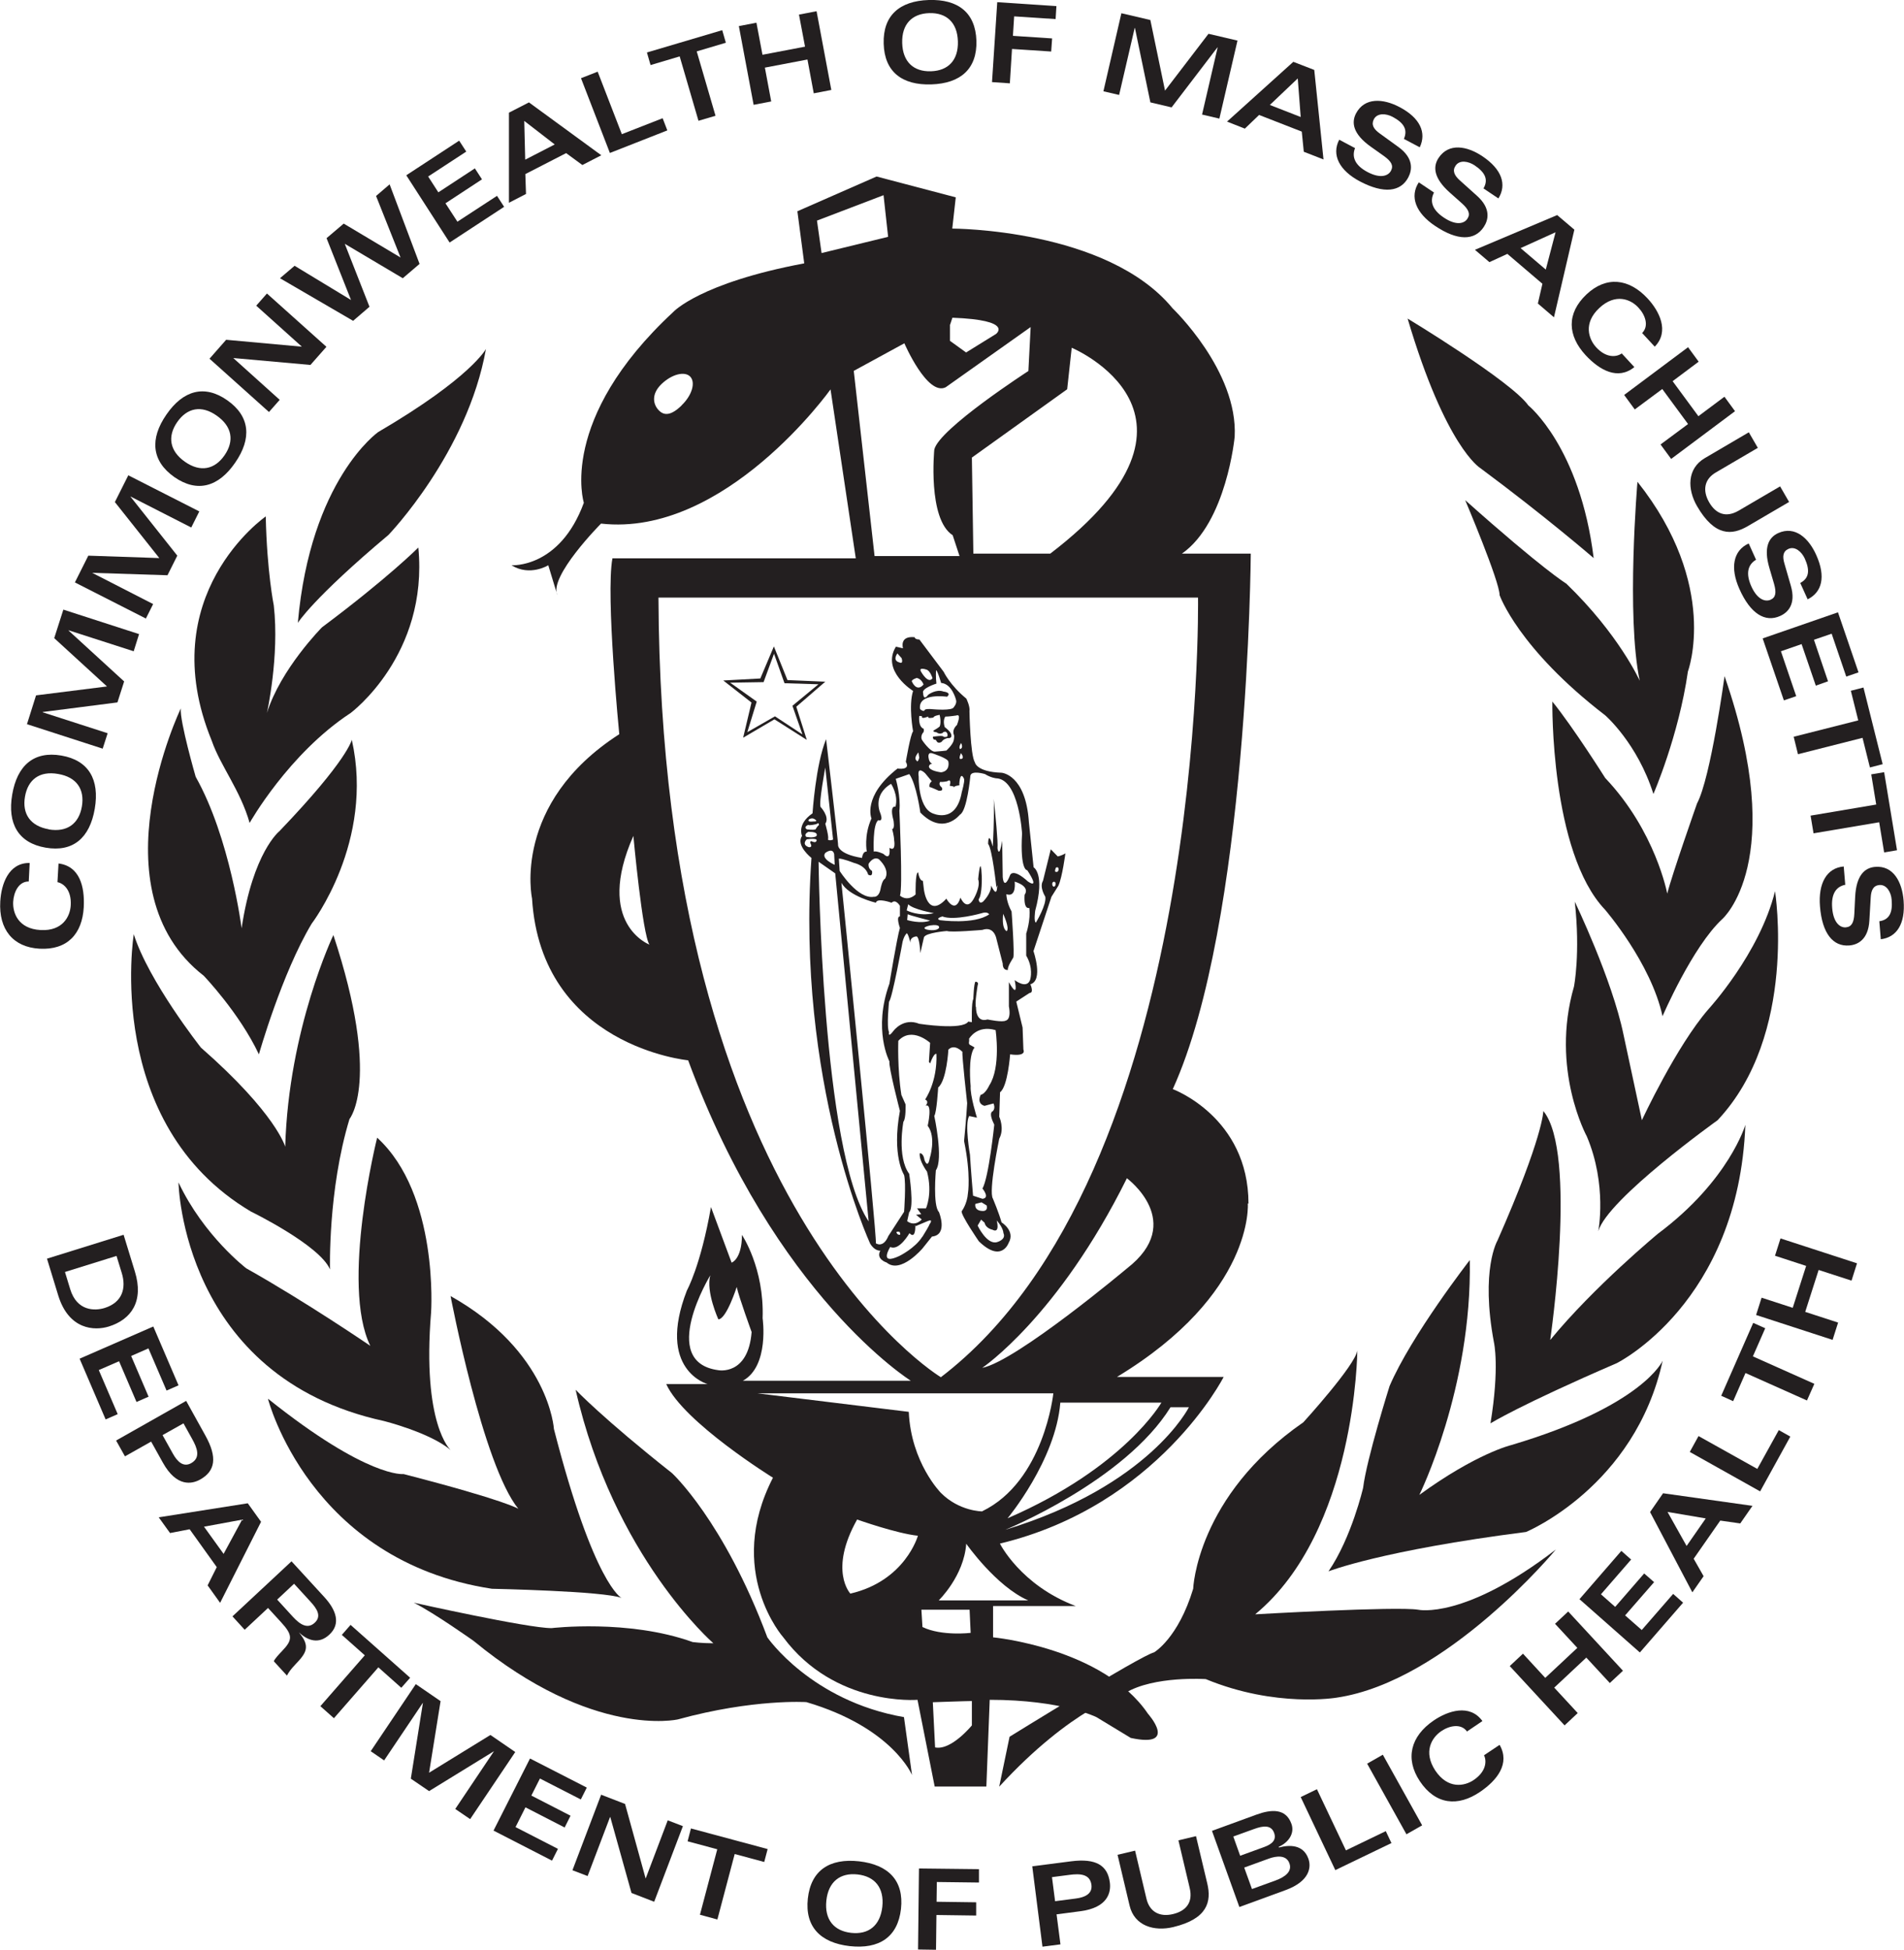<?xml version="1.0" encoding="UTF-8"?>
<svg xmlns="http://www.w3.org/2000/svg" width="84" height="86" viewBox="0 0 84 86" fill="none">
  <g clip-path="url(#clip0_7060_3893)">
    <path d="M55.08 53.095C55.08 49.271 51.741 48.042 51.741 48.042C55.08 40.691 55.181 24.421 55.181 24.421H52.144C54.115 23.042 54.471 19.265 54.471 19.265C54.624 16.36 51.735 13.603 51.735 13.603C48.845 10.083 42.012 10.083 42.012 10.083L42.166 8.705L38.672 7.786L35.179 9.319L35.481 11.617C30.874 12.482 29.707 13.758 29.707 13.758C24.591 18.502 25.758 22.177 25.758 22.177C24.692 25.083 22.566 24.934 22.566 24.934C23.378 25.441 24.189 24.934 24.189 24.934L24.591 26.258C24.189 25.441 26.516 23.096 26.516 23.096C31.987 23.71 36.641 17.177 36.641 17.177L37.755 24.629H27.019C26.717 26.264 27.321 32.386 27.321 32.386C22.561 35.447 23.472 39.629 23.472 39.629C23.875 46.162 30.359 46.771 30.359 46.771C34.208 57.182 40.182 60.905 40.182 60.905H32.775C33.953 60.255 33.645 58.149 33.645 58.149C33.722 55.929 32.733 54.473 32.733 54.473C32.733 55.547 32.277 55.697 32.277 55.697L31.366 53.244C30.91 55.846 30.306 56.92 30.306 56.92C28.938 60.44 31.218 61.054 31.218 61.054H29.394C30.152 62.737 34.101 65.183 34.101 65.183C31.975 69.318 34.557 72.224 34.557 72.224C36.837 75.284 40.478 74.98 40.478 74.98L41.236 78.805H43.516L43.664 74.98C46.856 74.98 48.372 75.744 48.372 75.744L49.887 76.662C52.013 77.122 50.645 75.594 50.645 75.594C48.668 72.683 43.812 72.224 43.812 72.224V70.845H47.46C45.026 69.926 44.114 68.089 44.114 68.089C51.101 66.406 53.985 60.738 53.985 60.738H49.278C55.353 57.063 55.051 53.083 55.051 53.083L55.08 53.095ZM30.069 17.887C29.613 18.329 29.299 18.353 29.056 18.09C28.813 17.834 28.725 17.386 29.18 16.945C29.637 16.503 30.211 16.36 30.454 16.616C30.696 16.879 30.525 17.446 30.069 17.881V17.887ZM31.691 60.44C29.009 60.082 31.336 56.257 31.336 56.257C31.135 56.973 31.691 58.196 31.691 58.196C32.047 58.196 32.502 56.77 32.502 56.77C32.603 57.23 33.16 58.757 33.16 58.757C33.006 60.696 31.691 60.44 31.691 60.44ZM47.282 15.34C47.282 15.34 54.346 18.299 46.335 24.421H42.942L42.877 20.184L47.081 17.171L47.282 15.334V15.34ZM41.917 14.319L42.018 14.015C44.754 14.117 43.942 14.731 43.942 14.731L42.622 15.548L41.911 15.035V14.319H41.917ZM36.245 11.157L36.043 9.731L38.98 8.61L39.182 10.447L36.245 11.163V11.157ZM37.666 16.36L39.898 15.143C39.898 15.143 40.911 17.488 41.722 17.082L45.47 14.427L45.37 16.366C45.37 16.366 41.42 18.919 41.219 19.832C41.219 19.832 40.917 22.893 42.03 23.609L42.332 24.528H38.584L37.666 16.36ZM27.943 36.872C27.943 36.872 28.346 41.258 28.654 41.669C28.654 41.669 26.226 40.751 27.943 36.872ZM29.056 26.36H52.854C52.854 26.36 53.257 51.771 41.509 60.75C41.509 60.75 29.157 53.352 29.05 26.36H29.056ZM37.512 70.29C37.512 70.29 36.553 69.27 37.814 67.027C37.814 67.027 39.537 67.641 40.496 67.743C40.496 67.743 39.94 69.736 37.512 70.296V70.29ZM40.65 71.006H42.776L42.823 72.027C42.823 72.027 41.556 72.182 40.697 71.77L40.65 71.006ZM42.877 76.108C42.877 76.108 41.965 77.229 41.254 77.08L41.154 75.087C41.154 75.087 42.622 75.034 42.877 75.034V76.102V76.108ZM45.364 70.595H41.414C41.414 70.595 42.527 69.521 42.628 68.095C42.628 68.095 43.948 69.98 45.364 70.595ZM43.333 66.669C43.333 66.669 42.32 66.669 41.509 65.851C41.509 65.851 40.194 64.527 40.093 62.278L33.408 61.46H46.471C46.471 61.46 46.068 65.338 43.333 66.663V66.669ZM52.451 62.075C52.451 62.075 50.728 65.541 44.351 67.48C44.351 67.48 49.615 65.338 51.64 62.075H52.451ZM51.237 61.872C51.237 61.872 49.615 64.73 44.452 66.973C44.452 66.973 46.577 64.419 46.779 61.872H51.237ZM49.716 55.953C49.716 55.953 44.854 60.034 43.333 60.338C43.333 60.338 46.678 58.095 49.716 51.974C49.716 51.974 52.351 53.913 49.716 55.953Z" fill="#231F20"></path>
    <path d="M62.108 14.057C62.108 14.057 66.668 16.814 67.426 17.882C67.426 17.882 69.706 19.719 70.309 24.618C70.309 24.618 68.184 22.78 65.294 20.638C65.294 20.638 63.778 19.719 62.102 14.057H62.108Z" fill="#231F20"></path>
    <path d="M64.644 22.07C64.644 22.07 66.159 25.644 66.159 26.252C66.159 26.252 66.971 28.597 70.82 31.556C70.82 31.556 72.235 32.78 72.945 35.023C72.945 35.023 74.058 32.469 74.467 29.617C74.467 29.617 75.882 25.841 72.241 21.252C72.241 21.252 71.737 27.171 72.341 30.029C72.341 30.029 71.429 27.988 69.102 25.745C69.102 25.745 68.09 25.137 64.65 22.07H64.644Z" fill="#231F20"></path>
    <path d="M68.486 30.948C68.486 30.948 68.385 37.583 70.813 40.13C70.813 40.13 72.838 42.475 73.347 44.826C73.347 44.826 74.662 41.765 75.982 40.542C75.982 40.542 78.919 37.988 76.083 29.826C76.083 29.826 75.473 34.319 74.869 35.441C74.869 35.441 73.756 38.603 73.555 39.42C73.555 39.42 73.045 36.664 70.819 34.319C70.819 34.319 69.404 32.075 68.492 30.954L68.486 30.948Z" fill="#231F20"></path>
    <path d="M69.475 39.772C69.475 39.772 71.122 43.191 71.625 45.637L72.436 49.414C72.436 49.414 73.952 46.151 75.373 44.516C75.373 44.516 77.629 42.063 78.31 39.313C78.31 39.313 79.323 45.637 75.776 49.414C75.776 49.414 70.914 52.887 70.512 54.313C70.512 54.313 70.914 52.272 70.008 50.13C70.008 50.13 68.386 47.171 69.44 43.519C69.44 43.519 69.73 42.063 69.475 39.766V39.772Z" fill="#231F20"></path>
    <path d="M65.756 62.785C65.756 62.785 67.071 61.967 71.328 60.13C71.328 60.13 76.699 57.475 77.001 49.617C77.001 49.617 76.29 52.069 73.152 54.414C73.152 54.414 70.316 56.759 68.391 59.109C68.391 59.109 69.605 50.846 68.089 49.008C68.089 49.008 68.089 50.13 66.064 54.724C66.064 54.724 65.306 56.001 65.91 59.217C65.91 59.217 66.165 60.291 65.756 62.791V62.785Z" fill="#231F20"></path>
    <path d="M58.615 69.312C58.615 69.312 60.942 68.393 67.326 67.576C67.326 67.576 72.134 65.583 73.353 60.022C73.353 60.022 72.495 62.015 66.668 63.745C66.668 63.745 65.147 64.103 62.618 65.941C62.618 65.941 64.945 61.245 64.844 55.583C64.844 55.583 62.263 58.9 61.303 61.144C61.303 61.144 60.291 64.36 60.137 65.63C60.137 65.63 59.628 67.826 58.615 69.306V69.312Z" fill="#231F20"></path>
    <path d="M44.084 78.805L44.54 76.609C44.54 76.609 50.313 73.035 50.917 72.886C50.917 72.886 51.977 72.271 52.64 70.082C52.64 70.082 52.788 66.001 57.502 62.737C57.502 62.737 59.781 60.237 59.882 59.575C59.882 59.575 59.829 67.534 55.376 71.209C55.376 71.209 61.605 70.851 62.565 71.006C62.565 71.006 64.59 71.466 68.64 68.351C68.64 68.351 63.832 74.169 58.97 74.885C58.97 74.885 56.288 75.344 53.197 74.067C53.197 74.067 50.917 73.912 49.65 74.676C49.65 74.676 47.27 75.338 44.084 78.81V78.805Z" fill="#231F20"></path>
    <path d="M21.447 15.381C21.447 15.381 20.79 16.658 16.686 19.057C16.686 19.057 13.696 21.151 13.14 27.475C13.14 27.475 13.797 26.401 17.137 23.597C17.137 23.597 20.63 19.976 21.441 15.381H21.447Z" fill="#231F20"></path>
    <path d="M11.724 22.78C11.724 22.78 6.708 26.252 9.343 32.678C9.716 33.764 10.611 34.874 11.013 36.3C11.013 36.3 12.736 33.239 15.472 31.449C15.472 31.449 18.912 28.895 18.456 24.152C18.456 24.152 17.142 25.477 14.205 27.672C14.205 27.672 12.381 29.51 11.777 31.449C11.777 31.449 12.334 28.949 12.079 26.706C12.079 26.706 11.777 25.226 11.724 22.78Z" fill="#231F20"></path>
    <path d="M7.976 31.252C7.976 31.252 4.127 39.265 8.989 43.042C8.989 43.042 10.558 44.676 11.422 46.508C11.422 46.508 12.435 42.934 13.749 40.745C13.749 40.745 16.532 37.123 15.52 32.63C15.52 32.63 15.366 33.495 12.328 36.663C12.328 36.663 11.162 37.582 10.659 40.947C10.659 40.947 10.155 36.968 8.633 34.265C8.633 34.265 7.923 31.813 7.976 31.252Z" fill="#231F20"></path>
    <path d="M5.903 41.198C5.903 41.198 4.536 49.563 11.067 53.441C11.067 53.441 14.104 54.921 14.56 55.995C14.56 55.995 14.46 52.523 15.419 49.36C15.419 49.36 16.834 47.678 14.708 41.246C14.708 41.246 12.731 45.381 12.583 50.583C12.583 50.583 12.192 49.128 8.864 46.21C8.864 46.21 6.555 43.286 5.897 41.198H5.903Z" fill="#231F20"></path>
    <path d="M7.875 52.17C7.875 52.17 8.029 60.744 16.941 62.683C16.941 62.683 18.966 63.19 19.878 63.96C19.878 63.96 18.61 62.838 19.019 57.886C19.019 57.886 19.374 52.684 16.639 50.184C16.639 50.184 15.016 56.663 16.337 59.366C16.337 59.366 13.5 57.427 10.865 55.947C10.865 55.947 8.994 54.521 7.881 52.17H7.875Z" fill="#231F20"></path>
    <path d="M11.825 61.711C11.825 61.711 13.649 68.853 21.702 70.082C21.702 70.082 26.664 70.183 27.422 70.487C27.422 70.487 26.208 69.927 24.438 63.035C24.438 63.035 24.236 59.617 19.878 57.17C19.878 57.17 21.293 64.623 22.869 66.556C22.869 66.556 22.359 66.198 17.806 65.022C17.806 65.022 16.237 65.225 11.831 61.705L11.825 61.711Z" fill="#231F20"></path>
    <path d="M25.397 61.305C25.397 61.305 26.611 62.582 29.648 64.981C29.648 64.981 31.928 67.075 33.853 72.224C33.853 72.224 35.777 75.028 39.881 75.744L40.236 78.297C40.236 78.297 39.377 76.203 35.576 75.082C35.576 75.082 33.249 74.927 29.903 75.845C29.903 75.845 26.155 76.71 20.891 72.379C20.891 72.379 19.168 71.156 18.256 70.696C18.256 70.696 23.271 71.818 24.331 71.818C24.331 71.818 27.724 71.412 30.56 72.433C30.56 72.433 30.963 72.486 31.472 72.486C31.472 72.486 27.067 68.662 25.397 61.311V61.305Z" fill="#231F20"></path>
    <path d="M1.262 38.883C0.823 38.883 0.604 39.354 0.581 39.784C0.557 40.279 0.812 40.971 1.789 41.025C2.766 41.079 3.097 40.422 3.121 39.927C3.156 39.277 2.825 38.972 2.535 38.913L2.582 38.089C3.512 38.203 3.743 39.104 3.695 40.017C3.63 41.192 2.973 41.914 1.747 41.848C0.569 41.783 -0.059 40.989 0.012 39.766C0.054 39.014 0.368 38.054 1.309 38.066L1.268 38.889L1.262 38.883Z" fill="#231F20"></path>
    <path d="M2.15 36.58C1.333 36.437 0.972 35.894 1.102 35.142C1.232 34.384 1.747 33.996 2.564 34.14C3.382 34.277 3.743 34.82 3.612 35.578C3.482 36.329 2.967 36.723 2.15 36.586V36.58ZM2.014 37.391C3.228 37.6 3.962 36.956 4.181 35.673C4.4 34.39 3.914 33.537 2.707 33.328C1.493 33.12 0.758 33.764 0.539 35.047C0.32 36.329 0.806 37.183 2.014 37.391Z" fill="#231F20"></path>
    <path d="M1.593 30.673L4.72 30.28L2.392 28.149L2.795 26.891L6.135 27.971L5.898 28.728L3.026 27.803V27.815L5.477 30.059L5.181 30.984L1.883 31.407V31.419L4.749 32.344L4.53 33.024L1.19 31.944L1.587 30.685L1.593 30.673Z" fill="#231F20"></path>
    <path d="M3.878 24.51L7.028 24.617L5.068 22.147L5.66 20.966L8.793 22.559L8.438 23.269L5.749 21.897L7.822 24.51L7.389 25.375L4.068 25.268L6.756 26.646L6.436 27.284L3.304 25.691L3.896 24.51H3.878Z" fill="#231F20"></path>
    <path d="M8.159 20.369C7.478 19.892 7.383 19.248 7.816 18.621C8.254 17.989 8.887 17.857 9.562 18.335C10.243 18.812 10.344 19.45 9.906 20.083C9.474 20.709 8.84 20.847 8.159 20.369ZM7.691 21.044C8.704 21.747 9.639 21.479 10.374 20.411C11.114 19.343 11.037 18.365 10.024 17.655C9.018 16.951 8.076 17.219 7.342 18.287C6.602 19.355 6.685 20.334 7.691 21.044Z" fill="#231F20"></path>
    <path d="M9.243 15.823L9.977 14.988L13.311 15.292H13.317L11.304 13.484L11.777 12.947L14.401 15.298L13.696 16.098L10.291 15.793L12.34 17.637L11.866 18.174L9.243 15.823Z" fill="#231F20"></path>
    <path d="M14.406 10.507L15.164 9.863L17.663 11.354H17.669L16.591 8.645L17.189 8.132L18.51 11.641L17.77 12.273L15.217 10.758H15.212L16.301 13.532L15.579 14.152L12.352 12.273L12.997 11.724L15.478 13.228H15.484L14.412 10.519L14.406 10.507Z" fill="#231F20"></path>
    <path d="M20.559 6.694L18.889 7.786L19.339 8.484L20.95 7.428L21.264 7.911L19.653 8.968L20.18 9.779L21.927 8.639L22.241 9.123L19.836 10.698L17.924 7.732L20.257 6.205L20.571 6.688L20.559 6.694Z" fill="#231F20"></path>
    <path d="M23.171 7.04L23.129 5.334L24.473 6.372L23.177 7.04H23.171ZM22.454 8.944L23.206 8.556L23.177 7.679L24.977 6.754L25.693 7.279L26.528 6.849L23.336 4.517L22.454 4.97V8.938V8.944Z" fill="#231F20"></path>
    <path d="M25.634 3.449L26.368 3.162L27.434 5.919L29.234 5.215L29.441 5.752L26.907 6.748L25.634 3.454V3.449Z" fill="#231F20"></path>
    <path d="M31.863 1.331L32.023 1.885L30.738 2.267L31.567 5.107L30.815 5.328L29.986 2.488L28.701 2.87L28.541 2.315L31.863 1.331Z" fill="#231F20"></path>
    <path d="M32.597 1.151L33.372 1.002L33.639 2.416L35.516 2.058L35.249 0.644L36.025 0.495L36.676 3.968L35.901 4.117L35.623 2.625L33.745 2.983L34.024 4.475L33.248 4.624L32.597 1.151Z" fill="#231F20"></path>
    <path d="M39.803 1.897C39.779 1.068 40.235 0.603 40.993 0.579C41.757 0.555 42.236 0.991 42.26 1.826C42.284 2.655 41.834 3.121 41.07 3.144C40.312 3.168 39.826 2.733 39.803 1.897ZM38.986 1.927C39.021 3.168 39.797 3.765 41.088 3.723C42.379 3.681 43.113 3.037 43.077 1.796C43.036 0.555 42.266 -0.042 40.975 9.58813e-05C39.684 0.042 38.95 0.686 38.986 1.921V1.927Z" fill="#231F20"></path>
    <path d="M46.607 0.263L46.571 0.842L44.742 0.722L44.688 1.581L46.417 1.695L46.376 2.273L44.647 2.16L44.552 3.676L43.765 3.622L43.996 0.096L46.607 0.269V0.263Z" fill="#231F20"></path>
    <path d="M50.752 0.889L51.398 3.997L53.316 1.491L54.595 1.79L53.796 5.232L53.032 5.053L53.719 2.094H53.707L51.688 4.737L50.752 4.516L50.071 1.235H50.059L49.373 4.188L48.68 4.027L49.473 0.584L50.752 0.883V0.889Z" fill="#231F20"></path>
    <path d="M56.022 4.63L57.254 3.46L57.384 5.161L56.022 4.63ZM54.133 5.364L54.92 5.674L55.548 5.071L57.431 5.805L57.52 6.694L58.39 7.034L57.982 3.085L57.058 2.727L54.121 5.376L54.133 5.364Z" fill="#231F20"></path>
    <path d="M59.781 6.533C59.627 6.927 59.781 7.297 60.332 7.589C60.912 7.893 61.25 7.756 61.368 7.529C61.487 7.303 61.38 7.118 61.06 6.885L60.462 6.461C59.699 5.912 59.61 5.417 59.823 5.006C60.202 4.284 61.025 4.343 61.747 4.725C62.653 5.202 62.943 5.853 62.636 6.497L61.937 6.127C62.12 5.704 61.919 5.411 61.439 5.155C61.149 5 60.758 4.976 60.61 5.262C60.486 5.507 60.61 5.698 60.865 5.883L61.688 6.479C62.375 6.975 62.304 7.494 62.132 7.822C61.795 8.466 61.049 8.556 59.995 8.001C59.094 7.523 58.733 6.837 59.083 6.163L59.781 6.533Z" fill="#231F20"></path>
    <path d="M63.264 8.496C63.068 8.872 63.181 9.254 63.702 9.6C64.246 9.964 64.602 9.863 64.738 9.648C64.88 9.439 64.791 9.236 64.501 8.974L63.95 8.484C63.252 7.858 63.21 7.357 63.465 6.969C63.915 6.289 64.726 6.438 65.407 6.897C66.26 7.47 66.485 8.144 66.106 8.753L65.448 8.311C65.679 7.912 65.508 7.595 65.052 7.291C64.779 7.112 64.394 7.041 64.217 7.309C64.063 7.536 64.169 7.745 64.4 7.953L65.158 8.634C65.792 9.2 65.662 9.708 65.46 10.012C65.058 10.62 64.306 10.632 63.311 9.964C62.464 9.397 62.18 8.675 62.594 8.043L63.252 8.484L63.264 8.496Z" fill="#231F20"></path>
    <path d="M67.089 10.943L68.628 10.245L68.196 11.891L67.083 10.943H67.089ZM65.064 11.014L65.709 11.563L66.502 11.199L68.048 12.518L67.847 13.389L68.557 13.997L69.457 10.131L68.699 9.487L65.069 11.02L65.064 11.014Z" fill="#231F20"></path>
    <path d="M72.453 14.684C72.761 14.367 72.577 13.878 72.281 13.568C71.95 13.204 71.275 12.917 70.558 13.586C69.842 14.254 70.085 14.952 70.416 15.316C70.854 15.793 71.304 15.763 71.547 15.59L72.104 16.193C71.375 16.784 70.57 16.33 69.954 15.668C69.161 14.809 69.096 13.83 69.996 12.983C70.86 12.172 71.861 12.273 72.69 13.168C73.199 13.717 73.667 14.612 73.004 15.292L72.447 14.69L72.453 14.684Z" fill="#231F20"></path>
    <path d="M74.473 15.316L74.941 15.954L73.792 16.814L74.929 18.359L76.078 17.5L76.545 18.138L73.727 20.244L73.259 19.606L74.473 18.705L73.336 17.16L72.122 18.061L71.654 17.422L74.473 15.316Z" fill="#231F20"></path>
    <path d="M77.154 19.069L77.551 19.755L75.698 20.841C75.195 21.133 75.1 21.628 75.402 22.154C75.692 22.661 76.136 22.852 76.699 22.529L78.534 21.455L78.931 22.142L77.107 23.209C76.414 23.615 75.65 23.675 74.869 22.326C74.442 21.587 74.419 20.674 75.212 20.208L77.154 19.069Z" fill="#231F20"></path>
    <path d="M77.475 24.689C77.114 24.904 77.007 25.286 77.262 25.859C77.528 26.455 77.883 26.557 78.114 26.455C78.345 26.354 78.375 26.139 78.268 25.757L78.061 25.053C77.794 24.146 78.031 23.705 78.452 23.514C79.192 23.18 79.802 23.741 80.133 24.492C80.554 25.435 80.388 26.121 79.749 26.437L79.423 25.715C79.826 25.501 79.849 25.143 79.624 24.641C79.488 24.343 79.198 24.081 78.902 24.212C78.653 24.325 78.635 24.552 78.724 24.856L79.008 25.841C79.245 26.658 78.872 27.022 78.535 27.171C77.877 27.47 77.226 27.076 76.74 25.984C76.32 25.047 76.462 24.283 77.149 23.973L77.475 24.695V24.689Z" fill="#231F20"></path>
    <path d="M81.454 29.85L80.808 27.953L80.027 28.221L80.648 30.053L80.109 30.244L79.482 28.412L78.57 28.728L79.245 30.709L78.7 30.894L77.765 28.161L81.087 27.01L81.993 29.659L81.454 29.844V29.85Z" fill="#231F20"></path>
    <path d="M83.053 33.71L82.496 33.853L82.171 32.547L79.322 33.269L79.133 32.499L81.981 31.777L81.655 30.47L82.212 30.327L83.059 33.71H83.053Z" fill="#231F20"></path>
    <path d="M83.692 37.505L83.124 37.601L82.905 36.27L80.009 36.759L79.879 35.978L82.774 35.489L82.555 34.158L83.124 34.062L83.692 37.505Z" fill="#231F20"></path>
    <path d="M81.418 39.026C81.004 39.104 80.779 39.432 80.832 40.058C80.886 40.715 81.188 40.929 81.436 40.906C81.691 40.882 81.791 40.691 81.809 40.297L81.845 39.563C81.892 38.62 82.259 38.28 82.721 38.239C83.532 38.167 83.917 38.907 83.982 39.724C84.065 40.751 83.68 41.347 82.976 41.431L82.911 40.637C83.367 40.572 83.503 40.237 83.455 39.688C83.432 39.36 83.236 39.014 82.917 39.038C82.644 39.062 82.549 39.271 82.532 39.587L82.472 40.607C82.425 41.455 81.951 41.675 81.59 41.705C80.868 41.765 80.388 41.174 80.293 39.981C80.211 38.961 80.59 38.286 81.341 38.221L81.407 39.014L81.418 39.026Z" fill="#231F20"></path>
    <path d="M5.14 55.398L5.371 56.15C5.578 56.818 5.4 57.45 4.619 57.695C4.18 57.832 3.393 57.838 3.097 56.866L2.866 56.108L5.146 55.398H5.14ZM2.072 55.517L2.57 57.146C3.038 58.662 4.168 58.709 4.802 58.513C5.797 58.202 6.353 57.397 5.951 56.09L5.453 54.467L2.066 55.523L2.072 55.517Z" fill="#231F20"></path>
    <path d="M7.349 61.341L6.549 59.479L5.786 59.813L6.555 61.609L6.022 61.842L5.253 60.046L4.358 60.434L5.193 62.379L4.66 62.612L3.512 59.933L6.763 58.513L7.876 61.108L7.343 61.341H7.349Z" fill="#231F20"></path>
    <path d="M8.095 62.785L8.479 63.477C8.704 63.877 8.858 64.3 8.438 64.539C8.106 64.73 7.834 64.497 7.627 64.121L7.171 63.304L8.095 62.785ZM5.122 63.543L5.513 64.241L6.668 63.59L7.183 64.515C7.793 65.613 8.474 65.464 8.835 65.261C9.492 64.891 9.605 64.294 9.054 63.31L8.213 61.794L5.122 63.543Z" fill="#231F20"></path>
    <path d="M9 67.343L10.682 67.033L9.865 68.543L9 67.343ZM6.999 66.926L7.502 67.624L8.367 67.457L9.563 69.127L9.16 69.933L9.711 70.702L11.517 67.128L10.931 66.311L6.999 66.931V66.926Z" fill="#231F20"></path>
    <path d="M12.974 69.861L13.696 70.649C13.98 70.959 14.2 71.287 13.886 71.579C13.572 71.872 13.24 71.663 12.926 71.323L12.228 70.559L12.974 69.861ZM10.256 71.299L10.795 71.89L11.825 70.929L12.393 71.549C12.921 72.122 12.921 72.337 12.435 72.838C12.293 72.987 12.121 73.172 12.08 73.28L12.66 73.912C12.725 73.781 12.832 73.626 13.039 73.411C13.495 72.934 13.72 72.635 13.193 72.015H13.199C13.595 72.385 14.081 72.528 14.531 72.104C15.046 71.627 14.833 71.019 14.306 70.446L12.861 68.871L10.256 71.299Z" fill="#231F20"></path>
    <path d="M18.089 74.014L17.704 74.449L16.692 73.548L14.732 75.792L14.134 75.261L16.094 73.017L15.081 72.116L15.466 71.675L18.089 74.002V74.014Z" fill="#231F20"></path>
    <path d="M19.439 75.028L18.93 78.196L21.636 76.531L22.732 77.283L20.742 80.243L20.085 79.795L21.79 77.253H21.784L18.93 79.007L18.125 78.459L18.658 75.117H18.652L16.947 77.653L16.355 77.247L18.344 74.288L19.439 75.04V75.028Z" fill="#231F20"></path>
    <path d="M25.615 79.371L23.821 78.452L23.442 79.204L25.171 80.093L24.911 80.612L23.182 79.723L22.744 80.594L24.615 81.555L24.354 82.074L21.773 80.749L23.383 77.569L25.888 78.852L25.627 79.371H25.615Z" fill="#231F20"></path>
    <path d="M26.528 79.169L27.576 79.574L28.482 82.856H28.488L29.459 80.296L30.128 80.553L28.861 83.888L27.86 83.5L26.925 80.153H26.913L25.924 82.754L25.255 82.498L26.522 79.163L26.528 79.169Z" fill="#231F20"></path>
    <path d="M33.864 81.573L33.716 82.134L32.413 81.782L31.649 84.67L30.88 84.461L31.644 81.573L30.335 81.221L30.483 80.654L33.858 81.561L33.864 81.573Z" fill="#231F20"></path>
    <path d="M36.457 83.834C36.546 82.999 37.073 82.599 37.831 82.683C38.595 82.766 39.015 83.273 38.926 84.109C38.832 84.944 38.316 85.344 37.553 85.26C36.789 85.177 36.368 84.67 36.457 83.834ZM35.64 83.745C35.504 84.986 36.191 85.696 37.487 85.845C38.784 85.988 39.607 85.451 39.749 84.204C39.886 82.957 39.199 82.253 37.902 82.104C36.605 81.961 35.776 82.498 35.64 83.745Z" fill="#231F20"></path>
    <path d="M43.19 82.456V83.04L41.331 83.017L41.319 83.888L43.066 83.912V84.496L41.313 84.472L41.295 86.006L40.502 85.994L40.543 82.42L43.19 82.45V82.456Z" fill="#231F20"></path>
    <path d="M46.411 82.802L47.187 82.701C47.643 82.641 48.087 82.659 48.152 83.142C48.2 83.524 47.886 83.691 47.465 83.745L46.548 83.864L46.411 82.802ZM45.997 85.869L46.785 85.767L46.613 84.443L47.661 84.306C48.898 84.145 49.017 83.453 48.964 83.041C48.869 82.289 48.36 81.961 47.252 82.104L45.541 82.325L45.991 85.869H45.997Z" fill="#231F20"></path>
    <path d="M49.301 81.817L50.077 81.633L50.58 83.757C50.716 84.335 51.166 84.574 51.752 84.431C52.327 84.294 52.64 83.918 52.486 83.279L51.989 81.179L52.765 80.994L53.262 83.082C53.452 83.876 53.28 84.64 51.764 85.004C50.929 85.206 50.047 84.962 49.834 84.055L49.307 81.829L49.301 81.817Z" fill="#231F20"></path>
    <path d="M54.897 82.378L55.98 81.984C56.312 81.865 56.75 81.811 56.886 82.193C57.011 82.539 56.727 82.784 56.27 82.951L55.234 83.327L54.891 82.378H54.897ZM54.678 84.12L56.715 83.375C57.792 82.981 57.857 82.354 57.721 81.984C57.49 81.346 56.869 81.376 56.425 81.495L56.413 81.465C56.839 81.28 57.129 80.875 56.975 80.451C56.727 79.759 56.087 79.807 55.43 80.045L53.47 80.761L54.678 84.12ZM54.405 81.012L55.329 80.678C55.72 80.535 56.081 80.487 56.211 80.851C56.318 81.149 56.14 81.34 55.779 81.471L54.713 81.859L54.411 81.012H54.405Z" fill="#231F20"></path>
    <path d="M57.384 79.27L58.1 78.924L59.379 81.621L61.138 80.773L61.387 81.299L58.911 82.492L57.384 79.27Z" fill="#231F20"></path>
    <path d="M60.315 77.796L61.007 77.402L62.742 80.517L62.049 80.911L60.315 77.796Z" fill="#231F20"></path>
    <path d="M64.714 76.37C64.453 76.012 63.938 76.12 63.583 76.364C63.168 76.645 62.778 77.271 63.322 78.101C63.873 78.924 64.601 78.799 65.016 78.518C65.555 78.154 65.602 77.701 65.472 77.426L66.159 76.967C66.632 77.79 66.052 78.53 65.294 79.043C64.317 79.706 63.334 79.61 62.641 78.572C61.978 77.576 62.233 76.585 63.251 75.893C63.873 75.469 64.838 75.141 65.401 75.917L64.714 76.382V76.37Z" fill="#231F20"></path>
    <path d="M66.609 73.489L67.19 72.945L68.173 74.013L69.588 72.689L68.605 71.627L69.185 71.084L71.601 73.697L71.021 74.24L69.984 73.118L68.569 74.443L69.606 75.565L69.025 76.108L66.609 73.494V73.489Z" fill="#231F20"></path>
    <path d="M71.956 68.799L70.63 70.326L71.258 70.881L72.537 69.407L72.975 69.789L71.696 71.257L72.43 71.901L73.816 70.308L74.254 70.696L72.347 72.892L69.683 70.541L71.53 68.411L71.968 68.799H71.956Z" fill="#231F20"></path>
    <path d="M74.407 68.19L73.567 66.692L75.254 66.979L74.407 68.196V68.19ZM74.668 70.231L75.159 69.527L74.721 68.757L75.894 67.074L76.776 67.2L77.315 66.424L73.371 65.869L72.797 66.698L74.662 70.237L74.668 70.231Z" fill="#231F20"></path>
    <path d="M74.55 64.044L74.935 63.346L77.528 64.795L78.476 63.083L78.985 63.369L77.653 65.786L74.556 64.05L74.55 64.044Z" fill="#231F20"></path>
    <path d="M77.345 58.352L77.878 58.59L77.333 59.831L80.045 61.042L79.719 61.776L77.007 60.565L76.463 61.806L75.936 61.568L77.351 58.346L77.345 58.352Z" fill="#231F20"></path>
    <path d="M77.475 58.005L77.717 57.242L79.091 57.689L79.683 55.84L78.309 55.392L78.552 54.628L81.927 55.726L81.685 56.49L80.234 56.019L79.642 57.868L81.093 58.34L80.85 59.103L77.475 58.005Z" fill="#231F20"></path>
    <path d="M46.666 37.779L46.358 37.463L46.014 38.853C45.843 39.134 46.115 39.551 46.115 39.551C46.186 39.898 45.701 40.697 45.701 40.697C45.6 40.661 45.671 40.172 45.671 40.172C46.115 38.537 45.6 38.257 45.6 38.257L45.393 36.276C45.257 34.152 44.185 34.086 44.185 34.086C43.078 34.05 43.012 33.633 43.012 33.633C42.805 33.317 42.77 31.372 42.77 31.372C42.805 31.163 42.633 30.817 42.633 30.817C41.911 30.226 41.633 29.635 41.633 29.635L40.561 28.209C40.354 28.209 40.354 28.108 40.354 28.108C39.661 28.036 39.839 28.597 39.839 28.597L39.525 28.526C38.867 29.605 40.283 30.477 40.283 30.477C40.075 31.127 40.283 32.261 40.283 32.261C40.17 32.374 39.963 33.603 39.963 33.603C40.194 33.997 39.596 33.901 39.596 33.901C38.032 35.13 38.447 36.103 38.447 36.103C38.103 36.867 38.24 37.565 38.24 37.565C38.056 37.541 38.032 37.845 38.032 37.845C36.884 37.66 36.973 37.242 36.973 37.242C36.973 37.105 36.446 32.607 36.446 32.607C35.984 33.722 35.847 35.876 35.847 35.876C35.137 36.365 35.386 36.873 35.386 36.873C35.09 37.29 35.8 37.845 35.8 37.845C35.107 47.725 38.388 54.855 38.388 54.855C38.595 55.201 38.838 55.166 38.838 55.166C38.63 55.547 39.116 55.691 39.116 55.691C39.738 56.21 40.703 55.064 40.703 55.064L41.117 54.545C41.84 54.474 41.425 53.465 41.425 53.465C41.147 53.185 41.289 51.621 41.289 51.621C41.633 51.132 41.218 49.223 41.218 49.223C41.325 49.086 41.39 47.97 41.39 47.97C41.769 47.654 41.84 46.3 41.84 46.3C42.118 46.019 42.462 46.401 42.462 46.401C42.426 46.502 42.669 48.662 42.669 48.662C42.633 49.289 42.533 50.333 42.533 50.333C42.841 51.83 42.704 52.63 42.704 52.63C42.669 53.119 42.426 53.429 42.426 53.429C42.391 53.602 43.184 54.754 43.184 54.754C44.185 55.726 44.499 54.825 44.499 54.825C44.806 54.3 44.185 53.919 44.185 53.919C44.084 53.537 43.806 52.874 43.806 52.874C43.599 52.564 44.084 50.231 44.084 50.231C44.327 49.778 44.084 49.259 44.084 49.259L44.12 48.179C44.463 47.934 44.564 46.508 44.564 46.508C45.322 46.616 45.15 46.3 45.15 46.3L45.114 45.327L44.836 44.181L45.422 43.8C45.63 43.8 45.458 43.418 45.458 43.418C46.044 43.245 45.594 41.956 45.594 41.956L46.388 39.557L46.695 39.068C46.867 38.686 47.003 37.642 47.003 37.642C46.832 37.75 46.66 37.779 46.66 37.779H46.666ZM39.691 29.224C39.347 29.14 39.59 28.824 39.59 28.824L39.779 29.033C39.862 29.313 39.691 29.224 39.691 29.224ZM42.402 32.774C42.521 33.018 42.355 33.042 42.355 33.042C42.278 32.959 42.402 32.774 42.402 32.774ZM42.397 33.478C42.26 33.502 42.397 33.221 42.397 33.221C42.58 33.478 42.397 33.478 42.397 33.478ZM42.349 34.361C42.42 34.062 42.533 34.361 42.533 34.361C42.568 34.474 42.432 34.939 42.432 34.939C42.177 36.401 41.117 35.864 41.117 35.864C40.496 35.578 40.531 34.265 40.531 34.265C40.448 33.734 40.821 34.116 40.821 34.116L41.106 34.462C40.958 34.581 41.011 34.719 41.011 34.719C41.046 34.707 41.414 34.88 41.414 34.88C41.656 34.904 41.544 34.731 41.544 34.731C41.372 34.593 41.485 34.486 41.485 34.486C41.568 34.51 41.787 34.462 41.787 34.462C42.006 34.313 41.899 34.659 41.899 34.659L42.083 34.695C42.083 34.695 42.059 34.802 42.083 34.731C42.106 34.659 42.325 34.641 42.325 34.641C42.314 34.546 42.349 34.361 42.349 34.361ZM40.437 33.549C40.288 33.436 40.519 33.191 40.519 33.191L40.555 33.424C40.484 33.681 40.437 33.549 40.437 33.549ZM40.969 33.442C40.969 33.442 40.898 33.15 41.141 33.233C41.141 33.233 41.84 33.454 41.84 33.603C41.84 33.603 41.935 34.009 41.52 34.068C41.52 34.068 40.993 34.009 40.981 33.812C40.981 33.812 40.993 33.692 41.129 33.692C41.129 33.692 40.993 33.645 40.969 33.436V33.442ZM42.302 31.634C42.325 31.706 42.219 31.98 42.219 31.98C41.976 32.201 42.083 32.41 42.083 32.41C42.118 32.481 42.071 32.678 42.071 32.678C42.012 32.875 41.751 33.108 41.751 33.108C41.603 33.132 41.23 33.156 41.23 33.156C41.023 33.144 40.703 32.678 40.703 32.678C40.579 32.529 40.703 32.344 40.703 32.344C40.786 32.284 40.75 32.147 40.75 32.147C40.496 32.058 40.555 31.58 40.555 31.58L40.679 31.592C40.62 31.753 40.958 31.604 40.958 31.604C40.887 31.718 41.177 31.652 41.177 31.652C41.2 31.568 41.455 31.533 41.455 31.533C41.538 31.891 41.455 32.046 41.455 32.046C41.396 32.105 41.236 32.195 41.236 32.195C41.064 32.278 41.319 32.302 41.319 32.302C41.455 32.416 41.597 32.326 41.597 32.326C41.609 32.267 41.721 32.278 41.721 32.278C41.834 32.338 41.798 32.475 41.798 32.475C41.739 32.535 41.627 32.499 41.627 32.499C41.615 32.428 41.236 32.487 41.236 32.487C41.076 32.475 41.2 32.624 41.2 32.624C41.313 32.624 41.313 32.684 41.313 32.684C41.39 32.833 41.544 32.72 41.544 32.72C41.621 32.595 41.798 32.559 41.798 32.559C42.017 32.583 41.97 32.422 41.97 32.422C41.958 32.272 41.68 32.075 41.68 32.075C41.579 31.771 41.704 31.61 41.704 31.61C41.875 31.61 42.189 31.562 42.189 31.562C42.319 31.503 42.308 31.646 42.308 31.646L42.302 31.634ZM41.295 29.57C41.348 29.534 41.52 30.125 41.52 30.125C42.006 30.16 42.177 30.87 42.177 30.87C42.231 31.026 42.077 31.198 42.077 31.198C42.006 31.36 41.194 31.288 41.194 31.288C40.673 31.234 40.833 31.366 40.744 31.36C40.656 31.348 40.59 31.276 40.59 31.276C40.484 30.542 41.781 30.733 41.781 30.733C42.006 30.542 41.627 30.506 41.627 30.506C41.301 30.381 40.952 30.644 40.952 30.644C40.727 30.954 40.727 30.572 40.727 30.572C40.638 30.363 41.313 30.154 41.313 30.154C41.277 29.892 41.295 29.564 41.295 29.564V29.57ZM40.863 29.534C41.035 29.57 41.141 29.916 41.141 29.916C40.952 30.196 40.638 29.635 40.638 29.635C40.502 29.409 40.863 29.534 40.863 29.534ZM40.223 30.059C40.223 29.969 40.448 29.904 40.448 29.904C40.673 29.957 40.744 30.196 40.744 30.196C40.431 30.56 40.229 30.059 40.229 30.059H40.223ZM38.755 36.18C38.755 36.18 38.974 36.27 38.85 35.9C38.85 35.9 38.447 35.089 39.312 34.575C39.312 34.575 39.643 35.065 39.507 35.584C39.507 35.584 39.229 35.488 39.418 36.186C39.418 36.186 39.489 36.568 39.359 36.568C39.359 36.568 39.442 36.855 39.448 37.063C39.448 37.063 39.542 37.594 39.24 37.398C39.24 37.398 39.329 38.012 38.974 37.666C38.974 37.666 38.66 37.517 38.548 37.565C38.548 37.565 38.488 36.336 38.755 36.175V36.18ZM37.665 38.06C38.24 38.209 38.299 38.579 38.299 38.579C38.53 38.71 38.471 38.418 38.471 38.418C38.275 38.304 38.323 38.096 38.323 38.096C38.577 37.726 38.785 37.911 38.785 37.911C39.312 38.43 39.039 38.77 39.039 38.77C38.921 38.818 38.855 39.176 38.855 39.176C38.785 39.605 38.554 39.557 38.554 39.557C37.843 39.683 37.044 38.418 37.044 38.418L37.008 37.875C37.168 37.863 37.665 38.06 37.665 38.06ZM36.825 38.149C36.825 38.149 36.203 37.881 36.41 37.624C36.41 37.624 36.73 37.368 36.801 37.672L36.825 38.149ZM36.41 33.859L36.754 37.034C36.594 37.105 36.523 37.034 36.523 37.034C36.594 36.962 36.41 36.336 36.41 36.336C36.617 36.031 36.203 35.596 36.203 35.596C36.114 35.435 36.41 33.853 36.41 33.853V33.859ZM35.688 36.145C35.688 36.145 35.836 36.037 35.972 36.157C35.972 36.157 36.102 36.246 35.895 36.234C35.895 36.234 35.581 36.282 35.688 36.145ZM36.019 37.093C35.984 37.207 35.8 37.105 35.8 37.105C35.7 37.105 35.765 37.219 35.765 37.219C35.859 37.404 35.676 37.368 35.676 37.368C35.344 37.248 35.593 37.022 35.593 37.022C36.138 36.95 36.019 37.093 36.019 37.093ZM36.019 36.879C35.883 36.986 35.569 36.914 35.569 36.914C35.445 36.789 35.664 36.694 35.664 36.694C36.155 36.682 36.019 36.879 36.019 36.879ZM35.972 36.586C35.871 36.622 35.605 36.586 35.605 36.586C35.421 36.479 35.652 36.389 35.652 36.389C35.723 36.425 36.019 36.353 36.019 36.353C36.155 36.246 36.126 36.401 36.126 36.401C36.067 36.425 35.978 36.586 35.978 36.586H35.972ZM36.114 38.012L36.848 38.525L38.323 53.877C36.25 50.816 36.114 38.012 36.114 38.012ZM38.642 54.849C38.69 54.48 37.121 38.937 37.121 38.937C37.446 39.539 38.642 39.82 38.642 39.82C38.69 39.587 39.335 39.82 39.335 39.82C39.519 39.635 39.702 39.957 39.702 39.957V40.423C39.519 40.423 39.702 40.93 39.702 40.93C39.566 41.395 39.24 43.388 39.24 43.388C38.5 45.428 39.24 46.819 39.24 46.819C39.193 47.051 39.702 49.002 39.702 49.002C39.335 50.995 39.886 51.83 39.886 51.83C39.981 52.2 39.886 53.453 39.886 53.453L39.193 54.521C38.962 55.076 38.642 54.843 38.642 54.843V54.849ZM39.602 54.444C39.448 54.288 39.684 54.336 39.684 54.336C39.791 54.545 39.602 54.444 39.602 54.444ZM40.691 54.551C40.365 55.07 39.673 55.404 39.673 55.404C38.743 55.84 39.276 55.005 39.276 55.005C39.673 55.195 40.123 54.396 40.123 54.396C40.365 54.647 40.383 54.235 40.383 54.092H40.365L40.383 54.044C40.383 54.044 40.383 54.062 40.383 54.092L40.952 53.853C41.194 53.764 41.005 54.008 41.005 54.008C41.005 54.008 41.023 54.026 40.697 54.551H40.691ZM40.81 48.495C41.017 48.591 40.833 48.776 40.833 48.776C41.159 48.638 40.928 49.659 40.928 49.659C41.319 50.172 41.017 51.096 41.017 51.096C40.928 51.586 40.786 51.168 40.786 51.168C40.739 50.846 40.579 50.87 40.579 50.87C40.531 51.192 40.898 51.681 40.898 51.681C41.153 52.654 40.851 53.304 40.851 53.304H40.46L40.644 53.561L40.413 53.584L40.667 53.793C40.324 54.139 40.022 53.865 40.022 53.865L40.111 53.471C40.342 53.262 40.111 51.777 40.111 51.777C39.56 51.037 39.856 49.48 39.856 49.48C39.975 49.342 39.951 48.716 39.951 48.716L39.767 48.298C39.584 47.141 39.631 45.912 39.631 45.912C40.229 45.261 41.035 46.001 41.035 46.001L40.981 46.842L41.035 46.908C41.218 46.407 41.313 46.49 41.313 46.49C41.36 47.743 40.81 48.507 40.81 48.507V48.495ZM43.024 53.107L43.303 53.036L43.528 53.173C43.599 53.453 43.338 53.417 43.338 53.417C42.959 53.4 43.03 53.107 43.03 53.107H43.024ZM43.8 54.253C44.132 54.408 43.972 53.835 43.972 53.835C44.268 54.163 44.268 54.39 44.268 54.39C44.404 54.682 43.989 54.79 43.989 54.79C43.539 54.927 43.131 54.062 43.131 54.062L43.285 53.799L43.439 53.937C43.492 54.199 43.8 54.247 43.8 54.247V54.253ZM43.45 48.776L43.83 48.674C43.83 48.674 43.936 48.883 43.794 49.02C43.794 49.02 43.587 49.056 43.865 49.611C43.865 49.611 43.622 51.944 43.344 52.427C43.344 52.427 43.693 52.845 43.344 52.88L42.929 52.743C42.929 52.743 42.823 51.49 42.793 50.935C42.793 50.935 42.55 49.575 42.758 49.229L43.101 49.301C43.101 49.301 42.793 48.328 42.823 47.91C42.823 47.91 42.687 46.586 42.995 46.204C42.995 46.204 42.776 46.073 42.799 46.097C42.799 46.097 42.811 46.103 42.811 46.109C42.805 46.109 42.799 46.097 42.799 46.097C42.699 46.019 42.776 45.971 42.752 45.822C42.752 45.822 43.095 45.196 43.924 45.44C43.924 45.44 44.167 47.075 43.646 47.875C43.646 47.875 43.474 48.257 43.267 48.292C43.267 48.292 43.06 48.674 43.439 48.782L43.45 48.776ZM45.458 43.185C45.322 43.674 44.765 43.233 44.765 43.233C44.949 44.157 44.51 43.322 44.51 43.322V44.39C44.623 44.993 44.374 45.017 44.374 45.017C44.238 45.112 43.569 44.969 43.569 44.969C43.036 45.13 43.06 44.438 43.06 44.438C42.989 44.301 43.131 43.465 43.131 43.465C43.202 43.304 43.036 43.304 43.036 43.304C42.965 43.352 42.941 44.068 42.941 44.068C42.852 44.205 42.876 45.088 42.876 45.088L42.716 45.064C42.462 45.458 40.555 45.16 40.555 45.16C39.862 44.88 39.43 45.458 39.43 45.458C39.152 45.828 39.223 45.53 39.223 45.53C39.104 45.297 39.223 44.181 39.223 44.181C39.359 44.068 39.821 41.538 39.821 41.538C39.892 41.258 40.004 41.168 40.004 41.168C40.075 41.192 40.164 41.586 40.164 41.586C40.141 41.306 40.443 41.306 40.443 41.306C40.579 41.377 40.602 42.045 40.602 42.045L40.762 41.347C40.833 41.139 41.775 41.067 41.775 41.067C41.958 41.139 43.338 41.019 43.338 41.019C43.865 40.834 43.96 41.413 43.96 41.413L44.238 42.505C44.238 42.833 44.469 42.785 44.469 42.785C44.422 42.666 44.7 42.248 44.7 42.248C44.771 42.153 44.629 40.208 44.629 40.208C44.398 39.79 44.398 39.444 44.398 39.444C44.86 39.605 44.765 38.889 44.765 38.889C45.499 39.122 45.203 39.468 45.203 39.468C45.156 40.166 45.41 40.047 45.41 40.047C45.481 40.578 45.274 41.18 45.274 41.18V42.153C45.594 42.69 45.458 43.173 45.458 43.173V43.185ZM41.425 40.936C41.289 41.097 40.898 41.007 40.898 41.007C40.579 40.918 41.035 40.822 41.035 40.822C41.52 40.751 41.425 40.936 41.425 40.936ZM41.568 40.423C42.094 40.631 43.297 40.285 43.297 40.285C43.575 40.19 43.64 40.333 43.64 40.333C42.971 40.798 41.473 40.59 41.473 40.59C41.242 40.518 41.568 40.428 41.568 40.428V40.423ZM40.022 40.584L40.046 40.327C40.117 40.375 41.035 40.608 41.035 40.608C40.62 40.769 40.022 40.584 40.022 40.584ZM39.998 40.166L40.069 39.886C40.277 40.118 41.2 40.279 41.2 40.279C40.531 40.441 40.004 40.16 40.004 40.16L39.998 40.166ZM44.256 40.309C44.256 40.309 44.552 40.936 44.416 41.073C44.416 41.073 44.185 41.025 44.256 40.309ZM45.363 38.895C44.653 38.245 44.558 38.615 44.558 38.615C44.279 39.313 44.238 38.686 44.238 38.686L44.214 37.087C44.078 37.923 44.007 37.416 44.007 37.416C44.037 37.159 43.912 35.888 43.841 35.244C43.877 35.984 43.8 37.344 43.8 37.344C43.593 36.58 43.593 37.225 43.593 37.225C43.776 37.433 43.96 39.152 43.96 39.152C43.96 39.152 44.031 38.895 43.983 39.223C43.936 39.551 43.729 39.062 43.729 39.062C43.729 39.432 43.362 39.778 43.362 39.778C43.178 39.898 43.178 39.665 43.178 39.665C43.338 39.456 43.314 38.668 43.314 38.668C43.267 37.577 43.154 38.782 43.154 38.782C43.273 39.128 42.947 39.665 42.947 39.665C42.627 40.22 42.373 39.593 42.373 39.593C42.142 40.357 41.751 39.641 41.751 39.641C40.922 40.548 40.762 39.247 40.762 39.247L40.715 38.853C40.555 38.853 40.508 38.483 40.508 38.483C40.371 38.46 40.395 39.456 40.395 39.456C40.004 39.802 39.702 39.504 39.702 39.504C39.839 39.223 39.679 35.769 39.679 35.769C39.75 35.142 39.519 34.355 39.519 34.355L40.117 34.146C40.437 34.611 40.602 35.84 40.602 35.84C41.615 36.885 42.349 35.936 42.349 35.936C42.669 35.775 42.811 34.218 42.811 34.218C42.858 33.961 43.456 34.146 43.456 34.146C43.711 34.307 43.942 34.331 43.942 34.331C44.955 34.355 45.091 36.765 45.091 36.765C44.996 38.436 45.322 38.388 45.322 38.388C45.896 39.271 45.369 38.895 45.369 38.895H45.363ZM46.553 39.068C46.494 39.164 46.435 39.068 46.435 39.068C46.382 38.883 46.512 38.895 46.512 38.895C46.618 38.931 46.553 39.068 46.553 39.068ZM46.571 38.46C46.512 38.442 46.583 38.275 46.583 38.275C46.719 38.197 46.701 38.37 46.701 38.37C46.678 38.501 46.571 38.454 46.571 38.454V38.46Z" fill="#231F20"></path>
    <path d="M36.422 30.071L34.741 29.999L34.142 28.514L33.544 29.928L31.91 30.017L33.154 30.99L32.786 32.541L34.166 31.73L35.593 32.636L35.131 31.175L36.422 30.059V30.071ZM35.386 32.386L34.19 31.598L32.97 32.296L33.385 30.948L32.212 30.113L33.687 30.089L34.148 28.836L34.61 30.137L36.108 30.184L34.96 31.133L35.398 32.386H35.386Z" fill="#231F20"></path>
  </g>
  <defs>
    <clipPath id="clip0_7060_3893">
      <rect width="84" height="86" fill="white"></rect>
    </clipPath>
  </defs>
</svg>
